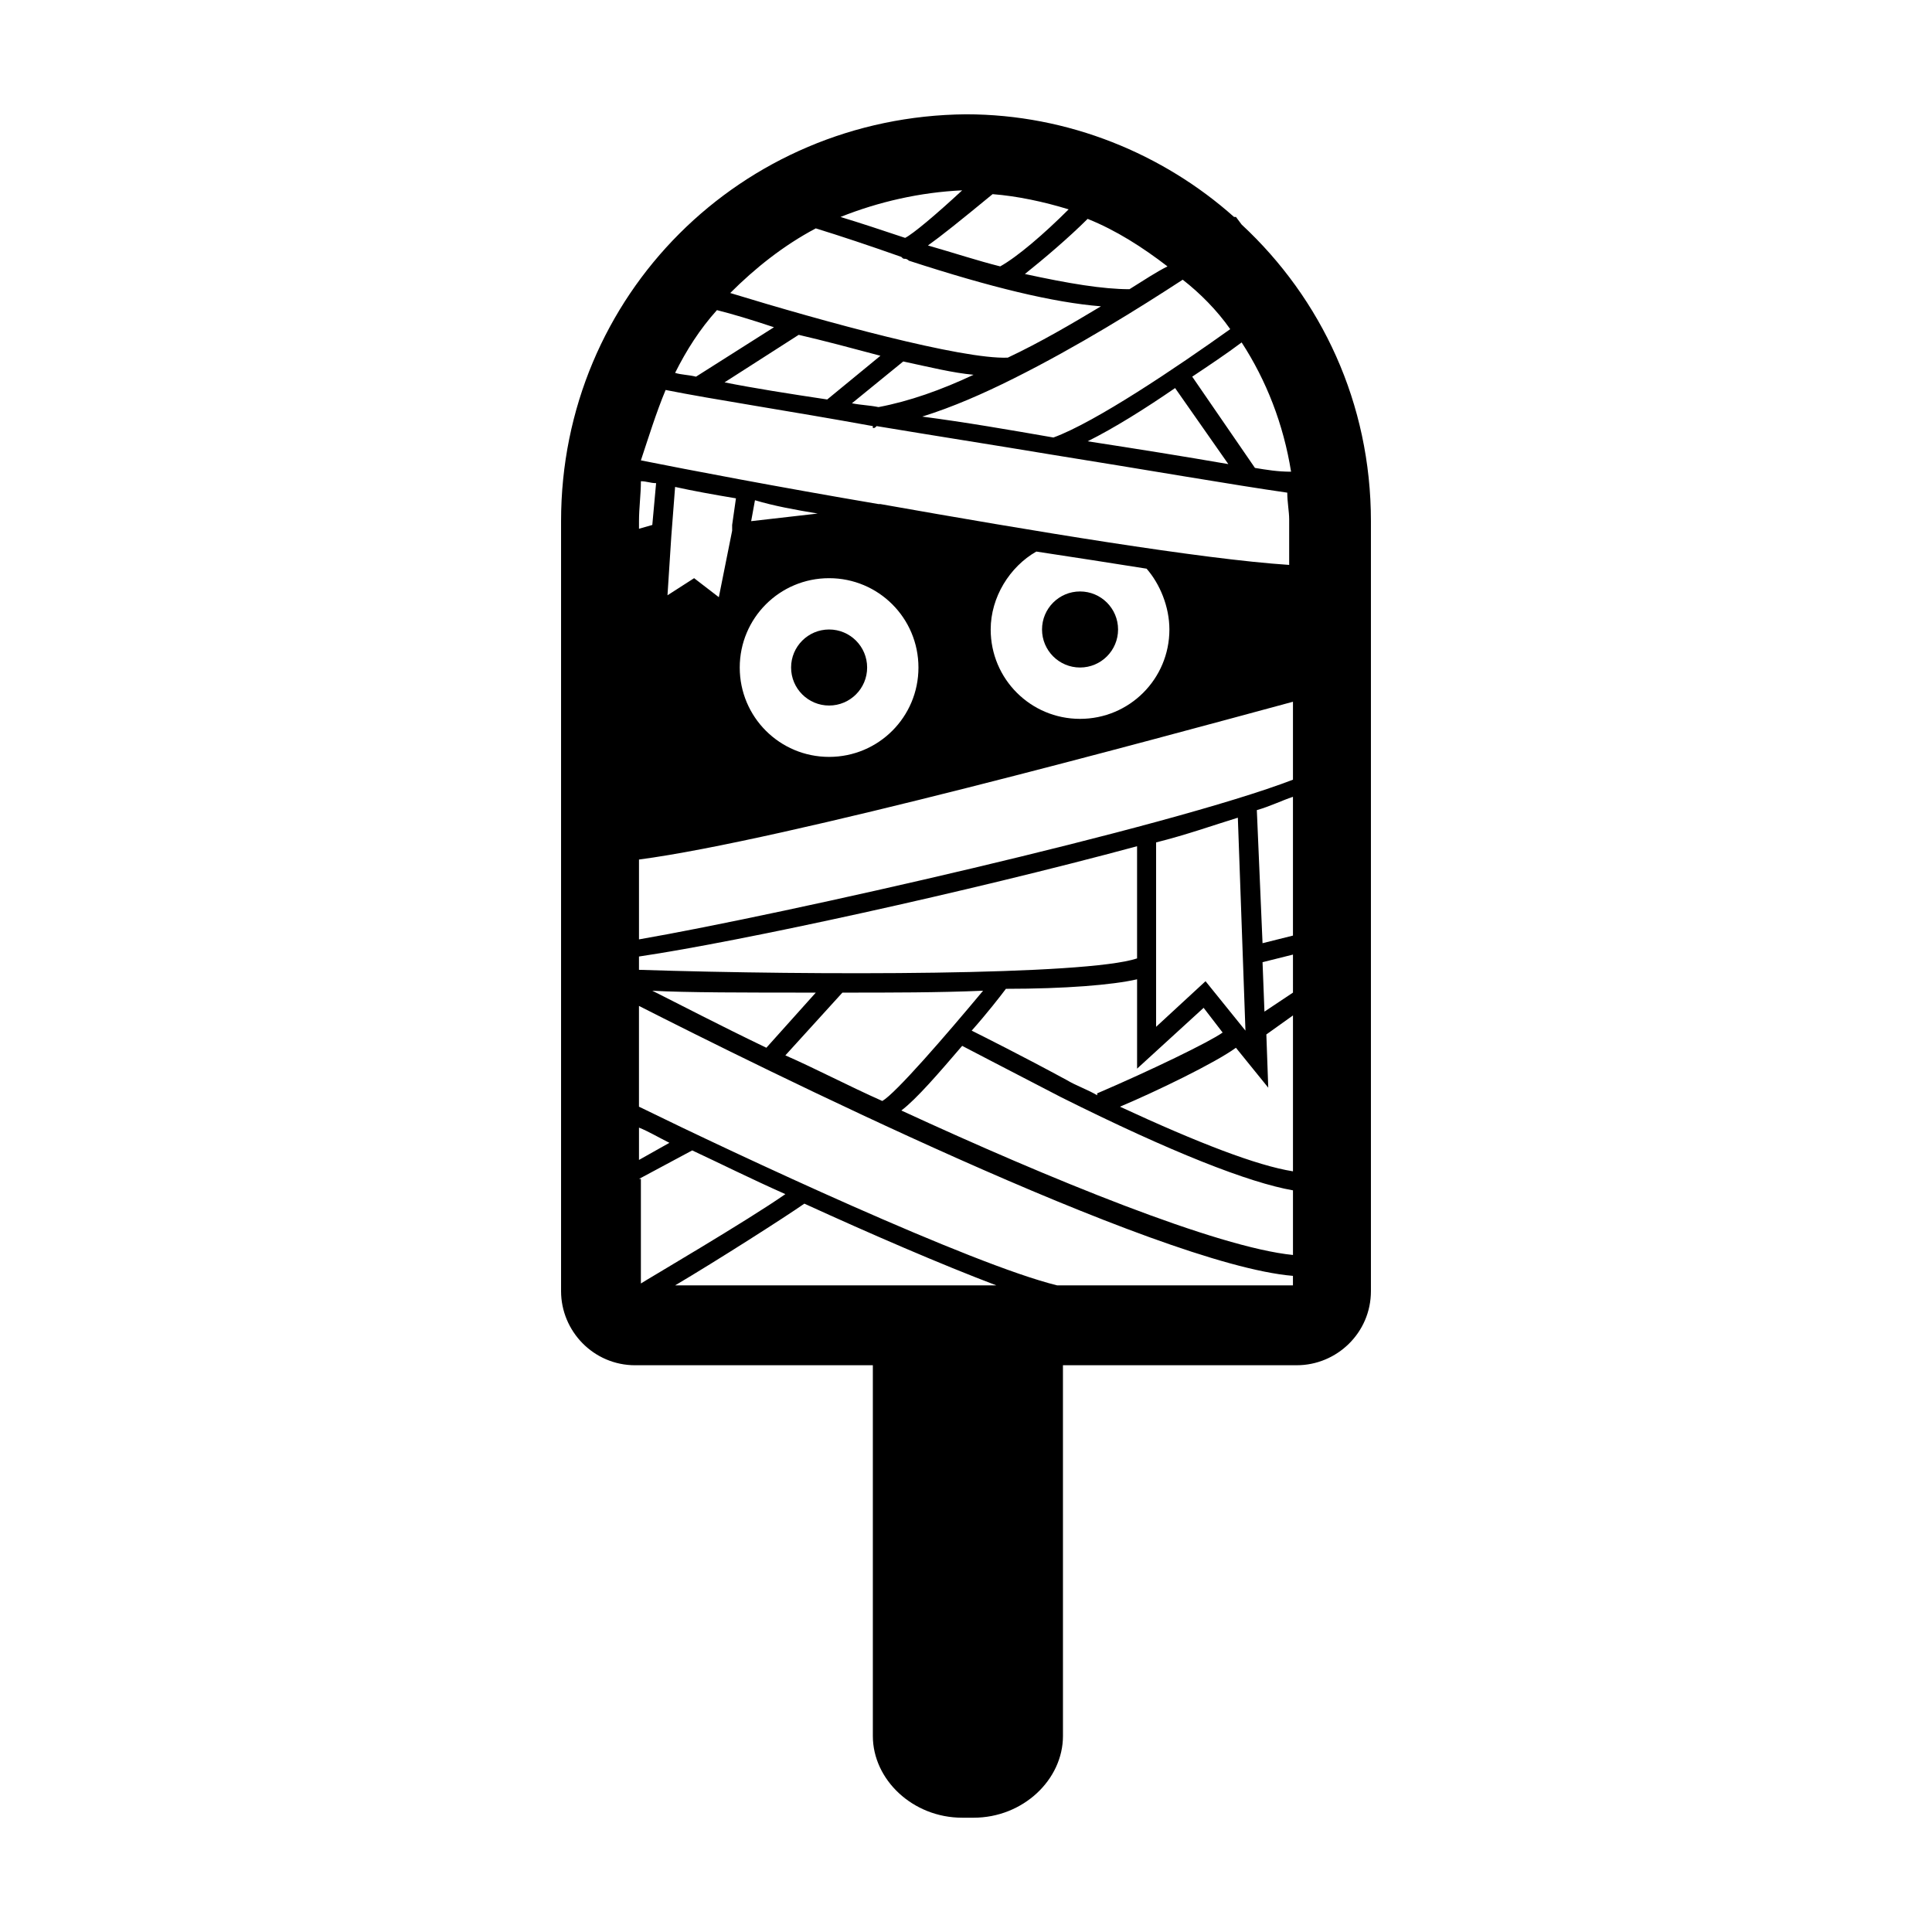 <?xml version="1.0" encoding="UTF-8"?>
<!-- Uploaded to: ICON Repo, www.iconrepo.com, Generator: ICON Repo Mixer Tools -->
<svg fill="#000000" width="800px" height="800px" version="1.1" viewBox="144 144 512 512" xmlns="http://www.w3.org/2000/svg">
 <g>
  <path d="m473.05 203.51-1.512-2.016h-0.504c-18.641-16.625-43.832-27.203-71.035-27.203-59.449 0.504-107.31 47.863-107.31 107.82v4.031 2.016 198c0 10.578 8.566 19.648 19.648 19.648h62.977v98.242c0 11.586 10.578 21.664 23.68 21.664h3.023c13.098 0 23.68-10.078 23.68-21.664l-0.004-98.246h61.969c10.578 0 19.648-8.566 19.648-19.648v-198-2.016-4.031c0-31.234-13.098-58.945-34.258-78.594zm13.602 203.54-7.559 5.039-0.504-13.098 8.062-2.016zm-12.594 10.078-10.578-13.098-13.102 12.09v-48.871c8.062-2.016 15.113-4.535 21.664-6.551zm-28.719-13.605v23.68l17.633-16.121 5.039 6.551c-3.527 2.519-19.145 10.078-33.25 16.121v0.504c-2.519-1.512-5.543-2.519-8.062-4.031-12.09-6.551-22.168-11.586-25.191-13.098 4.031-4.535 7.559-9.07 9.07-11.082 15.617-0.004 28.215-1.012 34.762-2.523zm-132-10.578v-21.16c38.289-5.039 136.03-31.738 173.31-41.816v20.656c-32.746 12.594-135.52 35.77-173.31 42.32zm7.055-145.6c12.594 2.519 32.746 5.543 54.914 9.574v0.504c0.504 0 0.504 0 1.008-0.504 15.113 2.519 31.234 5.039 46.352 7.559 25.191 4.031 48.367 8.062 62.473 10.078 0 2.519 0.504 5.039 0.504 7.055v1.008 2.016 3.023 1.008 5.039c-23.176-1.512-68.52-9.07-108.32-16.121h-0.504c-26.703-4.535-50.383-9.07-62.977-11.586 2.016-6.055 4.031-12.605 6.551-18.652zm63.477-34.762c0.504 0 1.008 0.504 1.008 0.504 21.664 7.055 38.289 11.082 50.883 12.09-7.559 4.535-16.121 9.574-24.688 13.602-12.09 0.504-48.871-9.574-73.555-17.129 6.551-6.551 14.105-12.594 22.672-17.129 6.551 2.016 14.105 4.535 22.672 7.559 0.504 0.504 0.504 0.504 1.008 0.504zm-14.105 38.289 13.602-11.082c7.055 1.512 13.098 3.023 18.641 3.527-8.566 4.031-17.129 7.055-25.191 8.566-2.516-0.508-4.531-0.508-7.051-1.012zm7.559-12.594-14.105 11.586c-10.078-1.512-19.648-3.023-27.207-4.535l19.648-12.594c6.547 1.512 14.105 3.527 21.664 5.543zm78.09 8.562 14.105 20.152c-11.586-2.016-24.184-4.031-37.281-6.047 7.055-3.523 15.113-8.562 23.176-14.105zm-1.512 63.984c0 13.098-10.578 23.68-23.68 23.68-13.098 0-23.68-10.578-23.68-23.68 0-8.566 5.039-16.625 12.09-20.656 10.078 1.512 19.648 3.023 29.223 4.535 3.527 4.031 6.047 10.074 6.047 16.121zm-93.203-30.73-17.633 2.016 1.008-5.543c5.035 1.512 10.578 2.519 16.625 3.527zm3.019 17.129c13.098 0 23.68 10.578 23.68 23.68 0 13.098-10.578 23.68-23.68 23.68-13.098 0-23.68-10.578-23.68-23.68 0.004-13.102 10.582-23.68 23.68-23.68zm-24.684-21.16-1.008 7.055v1.512l-3.527 17.629-6.551-5.039-7.055 4.535 1.008-15.617 1.008-13.098c4.535 1.008 10.078 2.016 16.125 3.023zm137.54-8.062-16.625-24.184c4.535-3.023 9.07-6.047 13.098-9.07 6.551 10.078 11.082 21.664 13.098 34.258-3.523 0.004-6.547-0.5-9.57-1.004zm-6.551-36.777c-14.105 10.078-35.77 24.688-46.855 28.719-11.586-2.016-23.176-4.031-34.762-5.543 8.062-2.519 16.121-6.047 24.184-10.078 17.129-8.566 33.25-18.641 44.84-26.199 4.535 3.527 9.066 8.062 12.594 13.102zm-26.703-10.582c-7.055 0-16.121-1.512-27.711-4.031 5.039-4.031 11.586-9.574 16.625-14.609 7.559 3.023 14.609 7.559 21.16 12.594-3.019 1.516-6.043 3.531-10.074 6.047zm-16.121-21.16c-6.551 6.551-13.602 12.594-18.137 15.113-6.047-1.512-12.09-3.527-19.145-5.543 3.527-2.519 8.566-6.551 17.129-13.602 6.551 0.508 13.605 2.019 20.152 4.031zm-43.328 7.559c-6.047-2.016-12.09-4.031-17.129-5.543 10.078-4.031 21.16-6.551 32.242-7.055-7.051 6.551-13.098 11.59-15.113 12.598zm-49.875 19.145c4.031 1.008 9.07 2.519 15.113 4.535l-20.656 13.098c-2.016-0.504-4.031-0.504-5.543-1.008 3.023-6.043 6.551-11.586 11.086-16.625zm-16.121 45.848-1.008 11.082-3.527 1.008v-1.008-1.008c0-3.527 0.504-7.055 0.504-10.578 1.512 0 2.519 0.504 4.031 0.504zm127.46 96.227v29.727c-13.602 4.535-85.145 4.535-132 3.023v-3.527c27.211-4.031 87.164-17.129 132-29.223zm-85.141 38.793-13.098 14.609c-12.594-6.047-23.176-11.586-30.23-15.113 8.562 0.504 25.188 0.504 43.328 0.504zm7.051 0h0.504c12.09 0 25.191 0 36.777-0.504-10.078 12.09-23.176 27.207-26.703 29.223-9.07-4.031-17.633-8.566-25.695-12.09zm31.742 14.109s11.586 6.047 26.199 13.602c29.223 14.609 49.879 22.672 61.465 24.688v17.129c-20.152-2.016-64.488-20.152-103.79-38.289 4.027-3.023 10.074-10.078 16.121-17.129zm41.816 16.121c9.574-4.031 25.191-11.586 30.73-15.617l8.566 10.578-0.504-14.105 7.055-5.039v41.312c-9.574-1.512-25.191-7.559-45.848-17.129zm45.844-45.344-8.062 2.016-1.512-35.266c3.527-1.008 6.551-2.519 9.574-3.527zm-173.31 50.887c2.519 1.008 5.039 2.519 8.062 4.031l-8.062 4.535zm0 13.602 14.105-7.559c7.559 3.527 15.617 7.559 24.688 11.586-10.078 7.055-36.777 22.672-38.289 23.68v0.504-28.211zm86.656 28.211h-77.086c11.082-6.551 29.223-18.137 34.258-21.664 17.633 8.062 36.273 16.121 50.883 21.664zm25.691 0h-1.512c-22.672-5.543-85.145-34.762-110.84-47.359v-26.703c30.73 15.617 137.04 68.52 173.31 71.539v2.519z"/>
  <path d="m440.3 310.82c0 5.566-4.512 10.078-10.078 10.078-5.562 0-10.074-4.512-10.074-10.078 0-5.566 4.512-10.078 10.074-10.078 5.566 0 10.078 4.512 10.078 10.078"/>
  <path d="m373.8 320.9c0 5.562-4.512 10.074-10.078 10.074-5.562 0-10.074-4.512-10.074-10.074 0-5.566 4.512-10.078 10.074-10.078 5.566 0 10.078 4.512 10.078 10.078"/>
 </g>
</svg>